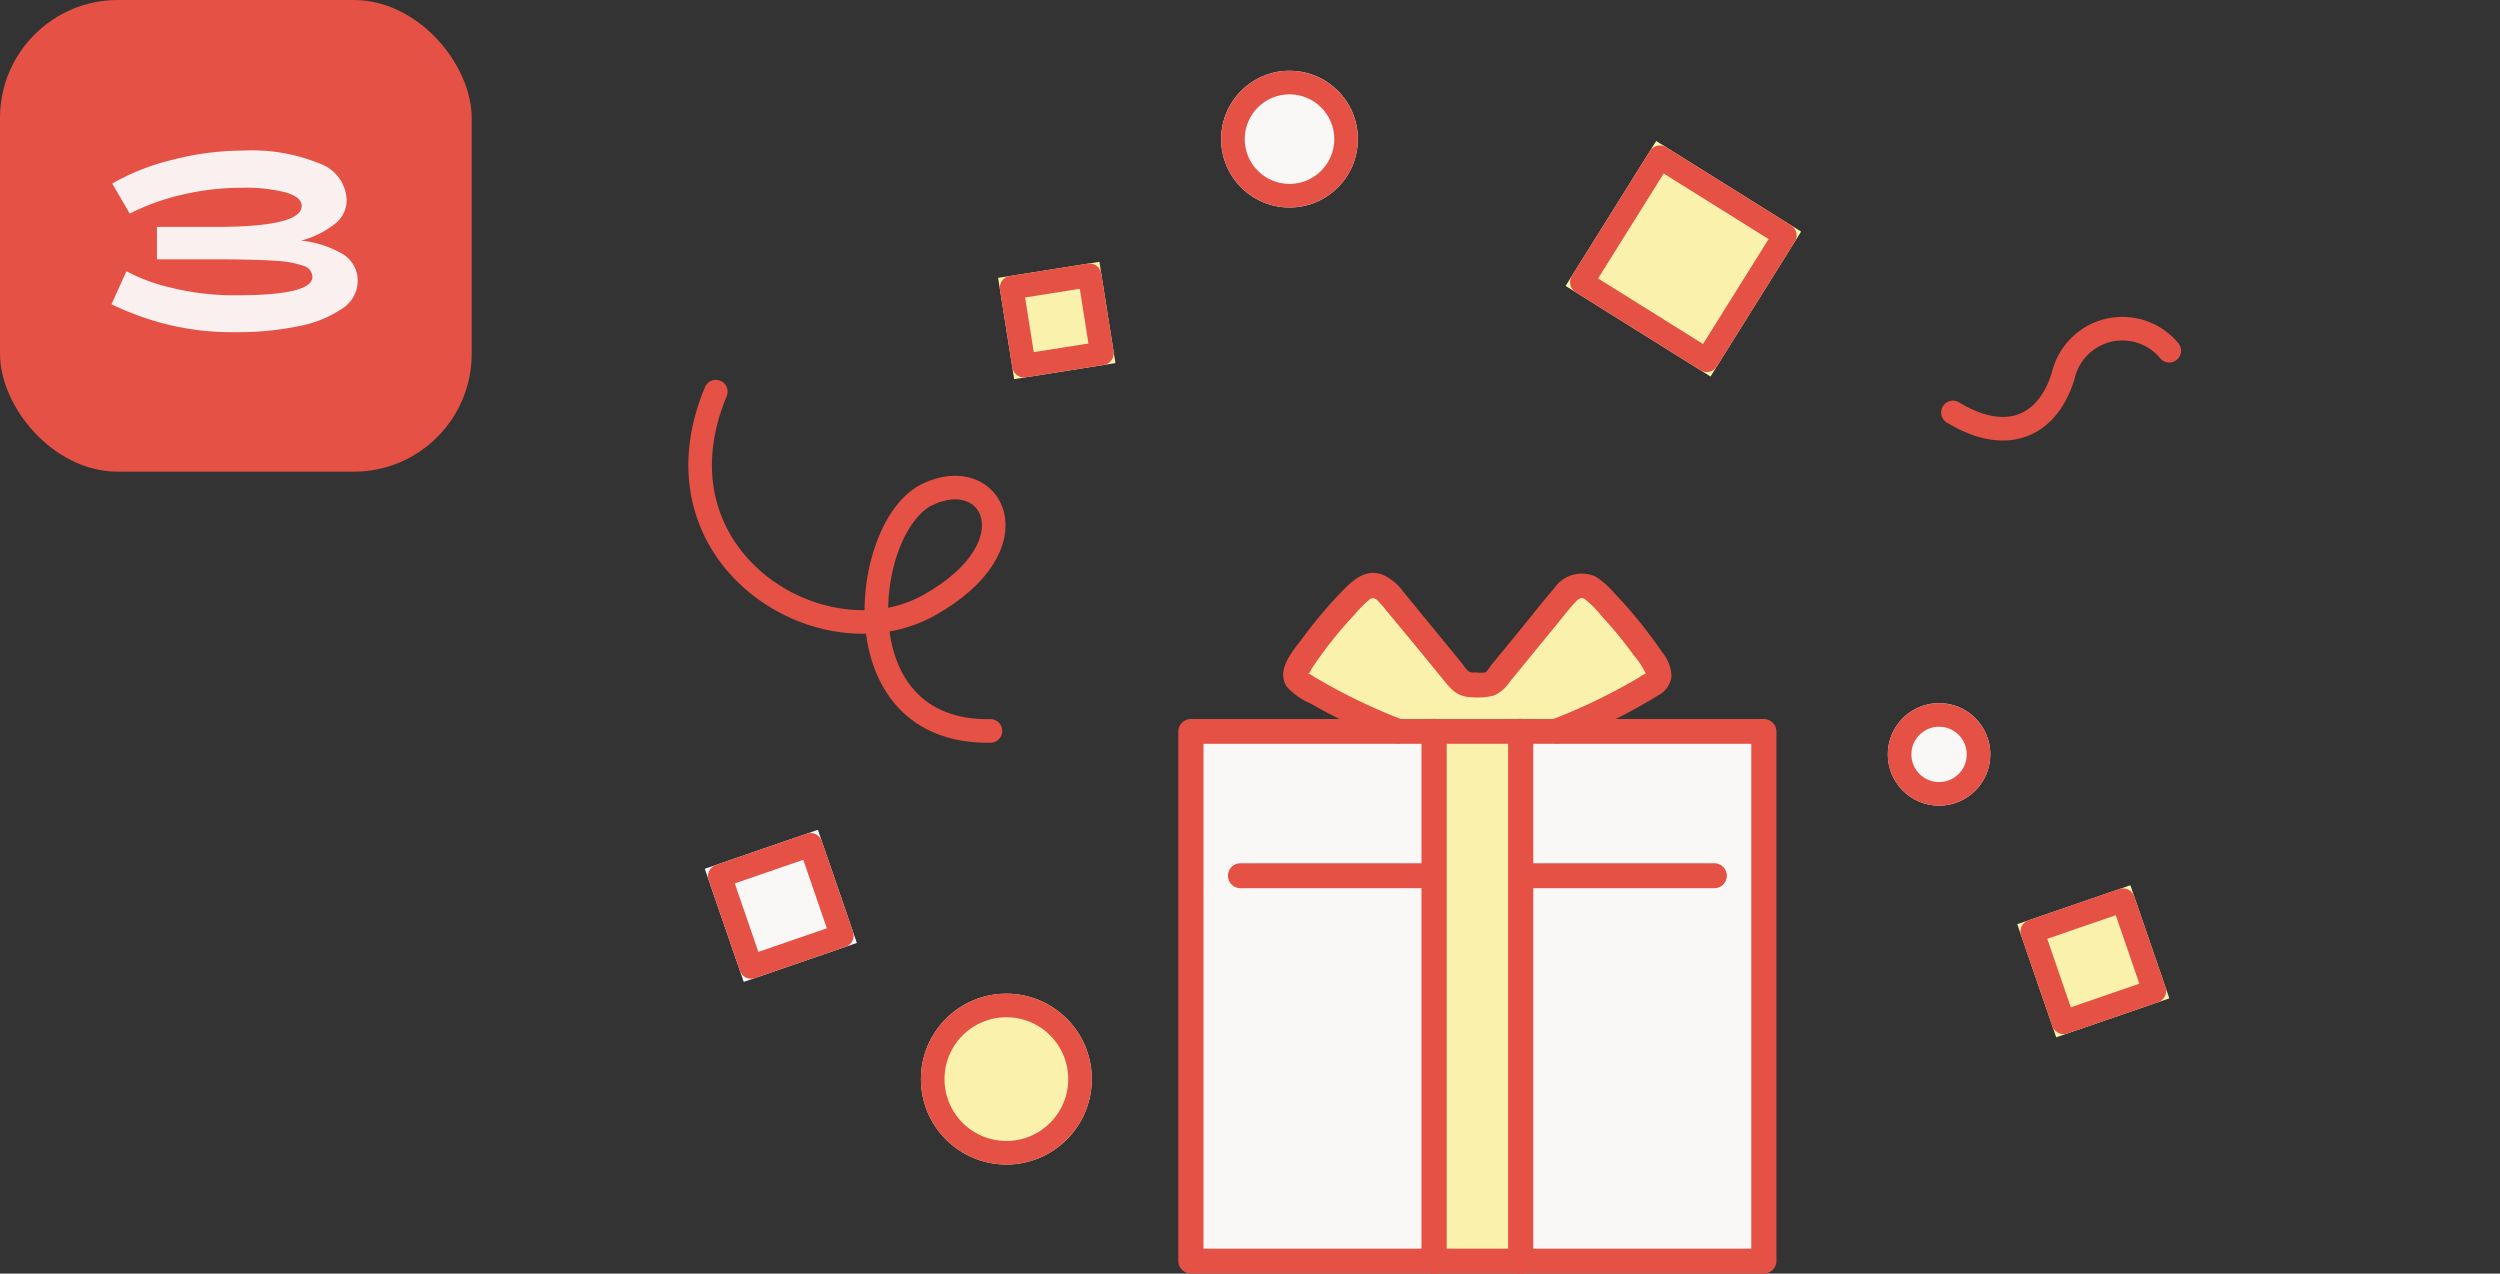 <svg xmlns="http://www.w3.org/2000/svg" xmlns:xlink="http://www.w3.org/1999/xlink" width="106" height="54" viewBox="0 0 106 54">
  <rect x="0" y="0" width="106" height="54" fill="#333333" stroke="none"/>
  <defs>
    <clipPath id="clip-path">
      <rect id="長方形_1070" data-name="長方形 1070" width="106" height="54" transform="translate(34 2287)" fill="#fff" stroke="#707070" stroke-width="1"/>
    </clipPath>
    <clipPath id="clip-path-2">
      <rect id="長方形_792" data-name="長方形 792" width="25.362" height="29.71" fill="none"/>
    </clipPath>
  </defs>
  <g id="マスクグループ_80" data-name="マスクグループ 80" transform="translate(-34 -2287)" clip-path="url(#clip-path)">
    <g id="グループ_3810" data-name="グループ 3810">
      <g id="グループ_3487" data-name="グループ 3487" transform="translate(83.96 2311.29)">
        <g id="グループ_2032" data-name="グループ 2032">
          <path id="パス_4658" data-name="パス 4658" d="M26.294,25.67v-.226H2v22.7H26.294Z" transform="translate(-1.466 -18.972)" fill="#faf7f7"/>
          <g id="グループ_2031" data-name="グループ 2031">
            <g id="グループ_2030" data-name="グループ 2030" clip-path="url(#clip-path-2)">
              <path id="パス_4659" data-name="パス 4659" d="M22.967,8.161A24.974,24.974,0,0,1,18.959,6.2a.693.693,0,0,1-.277-.247c-.11-.211.022-.465.154-.664A18.563,18.563,0,0,1,21.244,2.35a1.109,1.109,0,0,1,.577-.365c.388-.058.711.274.958.576L25.6,6a.526.526,0,0,0,.407.192h.679A.526.526,0,0,0,27.093,6l2.82-3.443c.247-.3.57-.634.958-.576a1.111,1.111,0,0,1,.577.365,18.576,18.576,0,0,1,2.408,2.935c.133.2.264.452.154.664a.693.693,0,0,1-.277.247,24.971,24.971,0,0,1-4.008,1.964" transform="translate(-13.665 -1.456)" fill="#faf1ac"/>
              <path id="パス_4660" data-name="パス 4660" d="M8.449,47.674H28.544a.528.528,0,0,0,0-1.056H8.449a.528.528,0,0,0,0,1.056" transform="translate(-5.815 -34.305)" fill="#e55145"/>
              <rect id="長方形_791" data-name="長方形 791" width="3.672" height="22.462" transform="translate(10.845 6.72)" fill="#faf1ac"/>
              <path id="パス_4661" data-name="パス 4661" d="M25.362,24.2v-.224a.539.539,0,0,0-.534-.528H.534A.539.539,0,0,0,0,23.972V46.434a.539.539,0,0,0,.534.528H24.828a.539.539,0,0,0,.534-.528V24.2a.534.534,0,0,0-1.068,0V46.434l.534-.528H.534l.534.528V23.972L.534,24.5H24.828l-.534-.528V24.2a.534.534,0,0,0,1.068,0" transform="translate(0 -17.252)" fill="#e55145"/>
              <path id="パス_4662" data-name="パス 4662" d="M21.655,6.2a24.528,24.528,0,0,1-3.668-1.784,1.177,1.177,0,0,0-.214-.128c-.174-.043.053-.083-.058.062.061-.079.1-.209.16-.3.184-.281.381-.555.582-.824a17.427,17.427,0,0,1,1.253-1.485,4.785,4.785,0,0,1,.6-.607c.214-.155.351.03.5.2.1.106.187.22.277.331L22.211,3.02l1.228,1.5c.328.4.587.733,1.177.749a2.679,2.679,0,0,0,1.005-.079,1.633,1.633,0,0,0,.645-.572l.746-.911,1.327-1.62c.207-.253.407-.517.627-.759.136-.149.279-.343.478-.216a4.208,4.208,0,0,1,.709.713q.364.392.7.8.354.429.678.881a3.278,3.278,0,0,1,.532.837c-.034-.113.122-.115-.058-.062a1.391,1.391,0,0,0-.267.158q-.24.142-.484.278-.487.273-.988.524-1.048.527-2.144.951a.529.529,0,1,0,.283,1.02A22.937,22.937,0,0,0,32.546,5.2a1.057,1.057,0,0,0,.574-.8,1.656,1.656,0,0,0-.392-1.035A19.787,19.787,0,0,0,31.42,1.654q-.347-.407-.718-.792a3.655,3.655,0,0,0-.789-.7,1.409,1.409,0,0,0-1.77.5c-.521.6-1.011,1.232-1.515,1.848l-.748.911-.374.456c-.073.089-.187.3-.278.341a1.306,1.306,0,0,1-.4,0,.524.524,0,0,1-.306-.038,1.731,1.731,0,0,1-.261-.319L22.879,2.174,21.748.794a2.166,2.166,0,0,0-.873-.717c-.763-.284-1.314.281-1.8.784A19.667,19.667,0,0,0,17.5,2.735c-.416.56-1.175,1.382-.681,2.1a2.9,2.9,0,0,0,1,.706q.566.322,1.148.615c.781.392,1.583.741,2.4,1.056a.529.529,0,1,0,.283-1.02Z" transform="translate(-12.211 0)" fill="#e55145"/>
              <path id="パス_4663" data-name="パス 4663" d="M38.623,24.022V46.484a.534.534,0,0,0,1.068,0V24.022a.534.534,0,0,0-1.068,0" transform="translate(-28.312 -17.302)" fill="#e55145"/>
              <path id="パス_4664" data-name="パス 4664" d="M52.377,24.022V46.484a.534.534,0,0,0,1.068,0V24.022A.534.534,0,0,0,52.377,24.022Z" transform="translate(-38.394 -17.302)" fill="#e55145"/>
            </g>
          </g>
        </g>
      </g>
      <g id="長方形_939" data-name="長方形 939" transform="translate(76.32 2298.781) rotate(-9)" fill="#faf1ac" stroke="#e55145" stroke-linecap="round" stroke-linejoin="round" stroke-width="1">
        <rect width="4.348" height="4.348" stroke="none"/>
        <rect x="0.5" y="0.5" width="3.348" height="3.348" fill="none"/>
      </g>
      <g id="長方形_938" data-name="長方形 938" transform="matrix(0.848, 0.53, -0.53, 0.848, 104.222, 2292.979)" fill="#faf1ac" stroke="#e55145" stroke-linecap="round" stroke-linejoin="round" stroke-width="1">
        <rect width="7.246" height="7.246" stroke="none"/>
        <rect x="0.5" y="0.5" width="6.246" height="6.246" fill="none"/>
      </g>
      <g id="長方形_937" data-name="長方形 937" transform="translate(119.532 2326.185) rotate(-19)" fill="#faf1ac" stroke="#e55145" stroke-linecap="round" stroke-linejoin="round" stroke-width="1">
        <rect width="5.072" height="5.072" stroke="none"/>
        <rect x="0.5" y="0.5" width="4.072" height="4.072" fill="none"/>
      </g>
      <g id="長方形_940" data-name="長方形 940" transform="translate(63.883 2323.836) rotate(-19)" fill="#faf7f7" stroke="#e55145" stroke-linecap="round" stroke-linejoin="round" stroke-width="1">
        <rect width="5.072" height="5.072" stroke="none"/>
        <rect x="0.5" y="0.5" width="4.072" height="4.072" fill="none"/>
      </g>
      <path id="パス_5371" data-name="パス 5371" d="M5032.466-860.529c2.2,1.344,3.989.667,4.672-1.546a2.578,2.578,0,0,1,4.5-1.071" transform="translate(-4915.661 3165.017)" fill="none" stroke="#e55145" stroke-linecap="round" stroke-linejoin="round" stroke-width="1"/>
      <g id="楕円形_102" data-name="楕円形 102" transform="translate(85.776 2290)" fill="#faf7f7" stroke="#e55145" stroke-linecap="round" stroke-linejoin="round" stroke-width="1">
        <ellipse cx="2.899" cy="2.899" rx="2.899" ry="2.899" stroke="none"/>
        <ellipse cx="2.899" cy="2.899" rx="2.399" ry="2.399" fill="none"/>
      </g>
      <g id="楕円形_103" data-name="楕円形 103" transform="translate(73.047 2329.131)" fill="#faf1ac" stroke="#e55145" stroke-linecap="round" stroke-linejoin="round" stroke-width="1">
        <ellipse cx="3.623" cy="3.623" rx="3.623" ry="3.623" stroke="none"/>
        <ellipse cx="3.623" cy="3.623" rx="3.123" ry="3.123" fill="none"/>
      </g>
      <g id="楕円形_101" data-name="楕円形 101" transform="translate(114.042 2316.812)" fill="#faf7f7" stroke="#e55145" stroke-linecap="round" stroke-linejoin="round" stroke-width="1">
        <ellipse cx="2.174" cy="2.174" rx="2.174" ry="2.174" stroke="none"/>
        <ellipse cx="2.174" cy="2.174" rx="1.674" ry="1.674" fill="none"/>
      </g>
      <path id="パス_5372" data-name="パス 5372" d="M6.783,18.032C.911,15.3,5.675,7.854,8.751,7.847S11.976,11.8,6.783,12.1-3.1,5.029,2.615,0" transform="matrix(0.899, -0.438, 0.438, 0.899, 62, 2304.752)" fill="none" stroke="#e55145" stroke-linecap="round" stroke-linejoin="round" stroke-width="1"/>
      <rect id="長方形_774" data-name="長方形 774" width="20" height="20" rx="5" transform="translate(34 2287)" fill="#e55145"/>
      <path id="パス_5772" data-name="パス 5772" d="M2.766-3.8a4.457,4.457,0,0,1,1.794.588,1.32,1.32,0,0,1,.606,1.164A1.4,1.4,0,0,1,4.494-.906a4.9,4.9,0,0,1-1.842.738A12.492,12.492,0,0,1,.03.084,11.514,11.514,0,0,1-3.084-.288,12.335,12.335,0,0,1-5.274-1.1l.636-1.4a7.491,7.491,0,0,0,1.86.69,11.085,11.085,0,0,0,2.808.33q3.216,0,3.216-.78a.507.507,0,0,0-.378-.468,4.341,4.341,0,0,0-1.242-.216q-.864-.06-2.472-.06h-2.5V-4.38h2.5q3.636,0,3.636-.888,0-.372-.66-.57a6.962,6.962,0,0,0-1.9-.2,10.9,10.9,0,0,0-2.508.294,9.584,9.584,0,0,0-2.22.8l-.744-1.272a9.558,9.558,0,0,1,2.52-1,12.077,12.077,0,0,1,3.048-.4,7.576,7.576,0,0,1,3.234.552A1.709,1.709,0,0,1,4.7-5.5a1.279,1.279,0,0,1-.51,1A3.835,3.835,0,0,1,2.766-3.8Z" transform="translate(44 2301)" fill="#faf0f0"/>
    </g>
  </g>
</svg>
